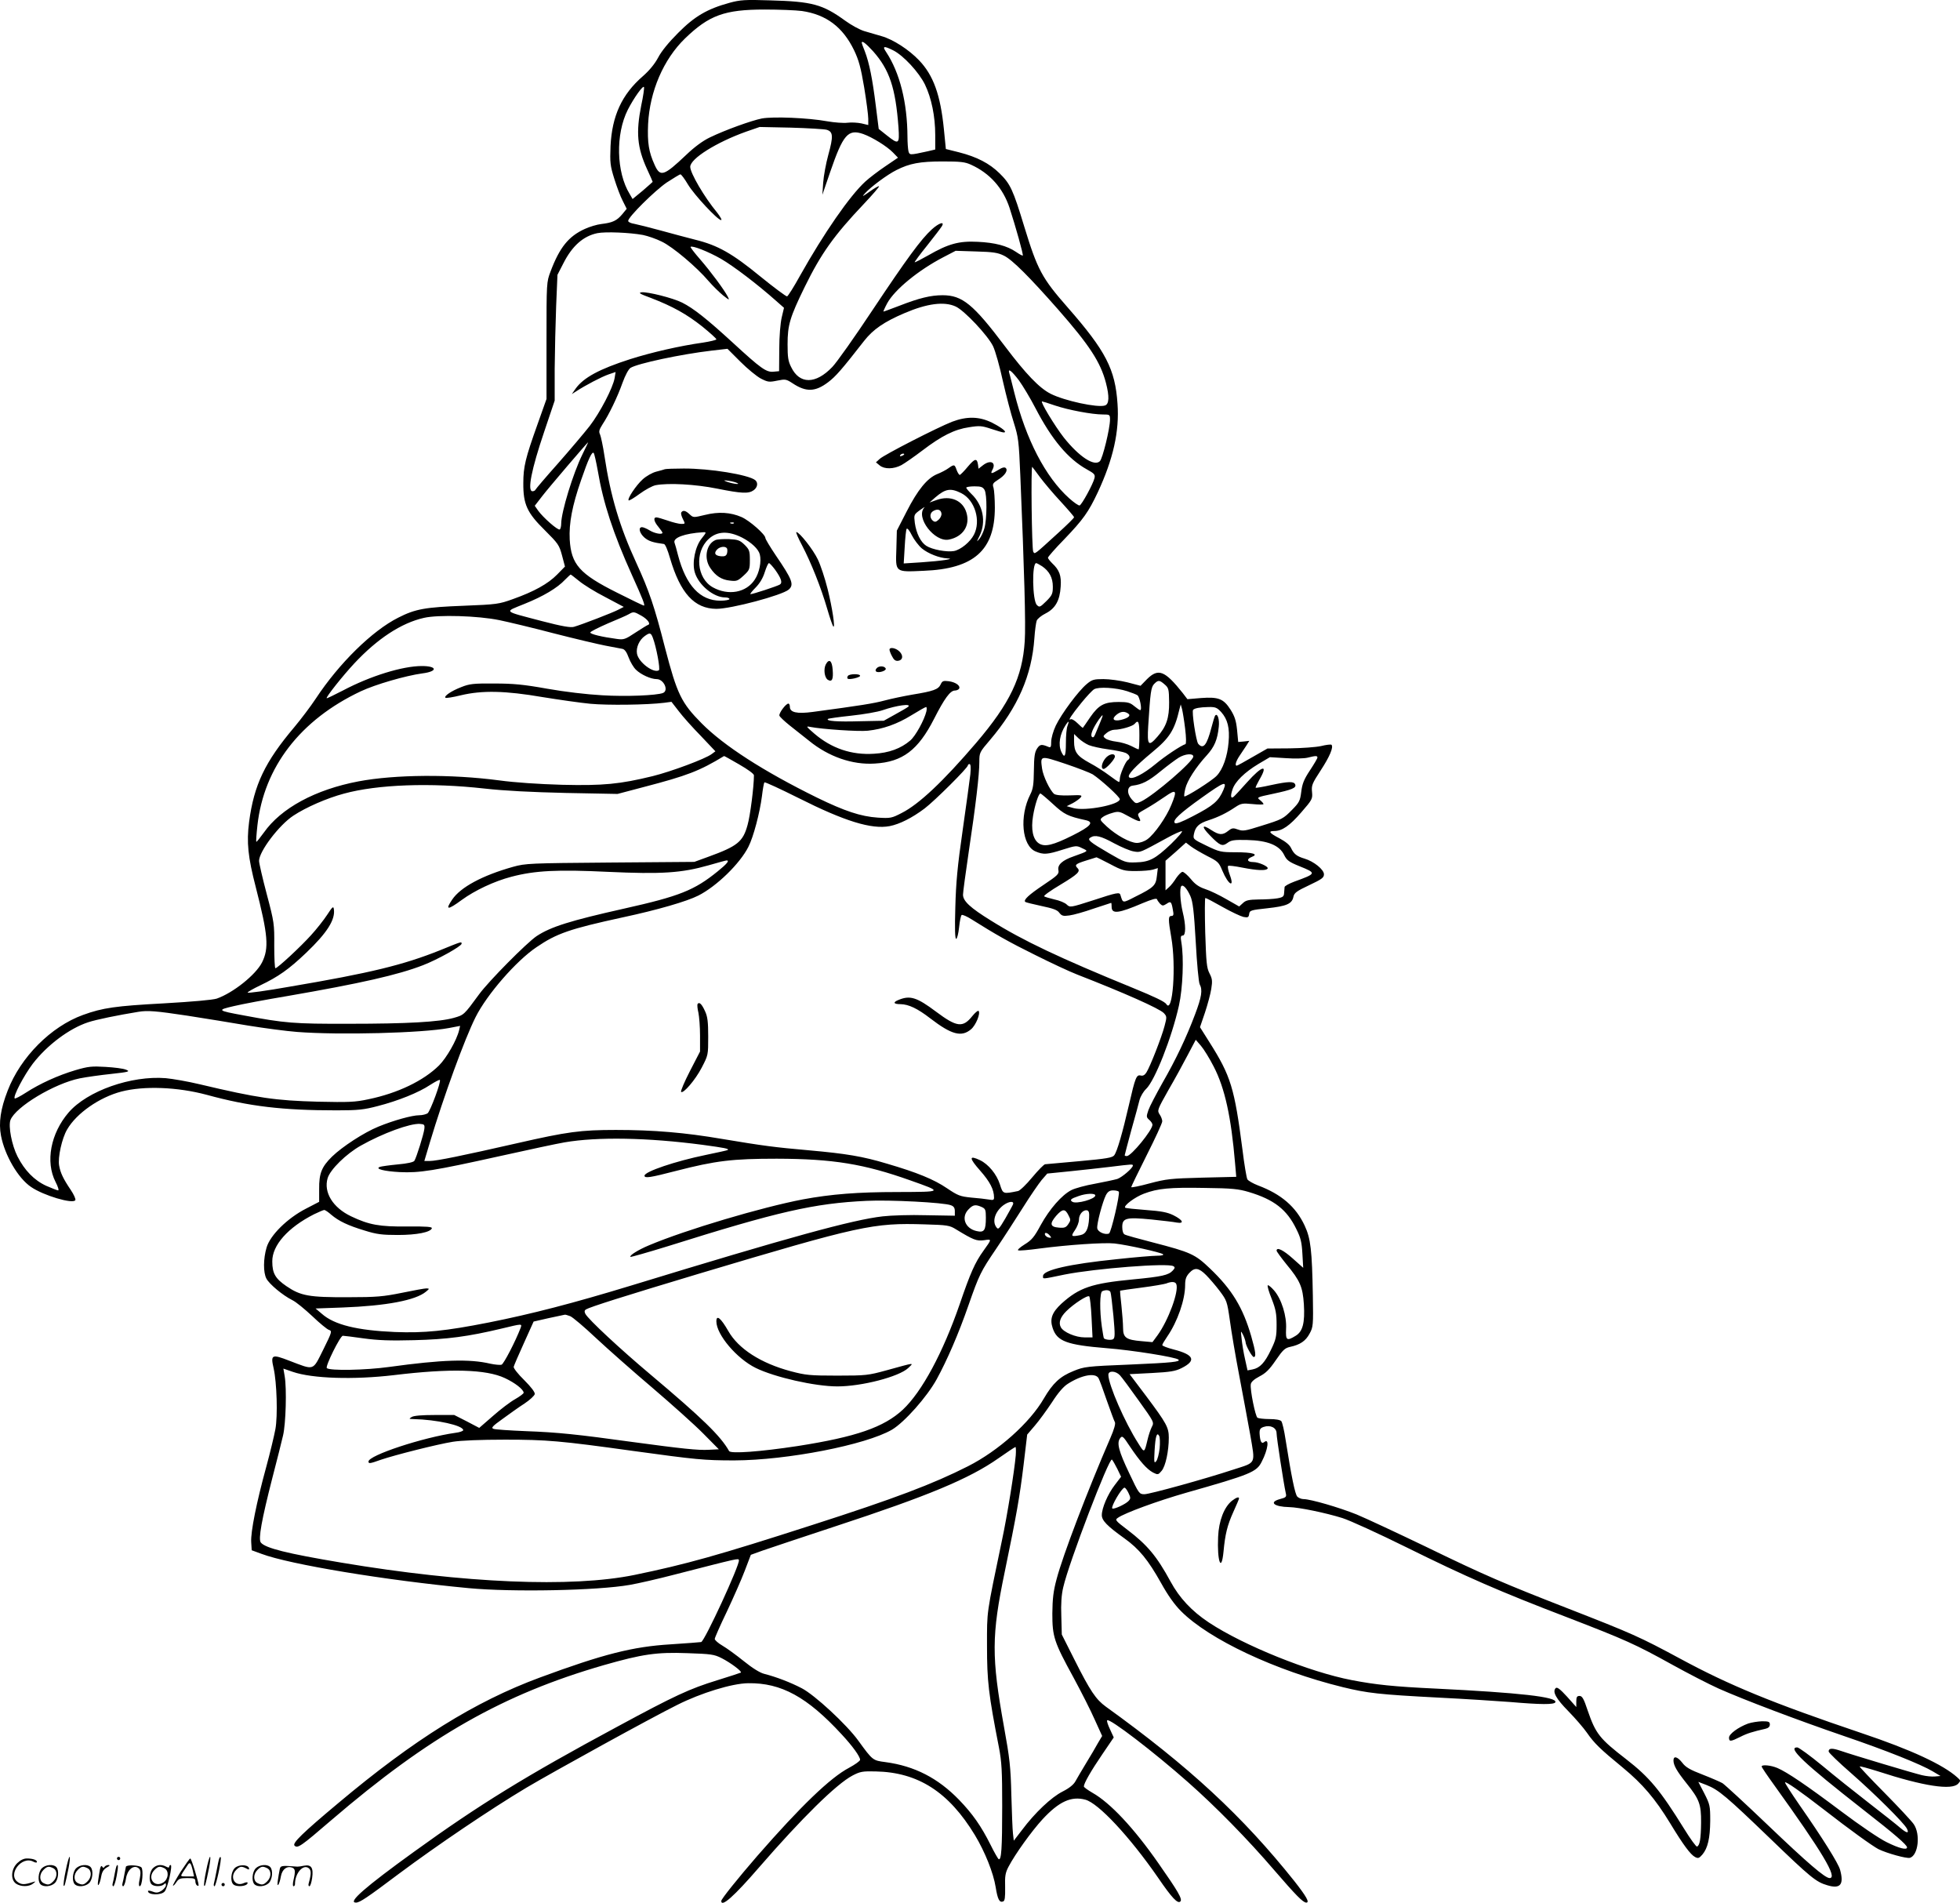 <svg version="1.0" xmlns="http://www.w3.org/2000/svg"
  viewBox="0 0 1200.031 1164.894"
 preserveAspectRatio="xMidYMid meet">
<g transform="translate(-0.394,1164.735) scale(0.1,-0.1)"
fill="#000000" stroke="none">
<path d="M4470 11630 c-135 -37 -213 -82 -314 -184 -58 -58 -103 -113 -123
-152 -21 -39 -54 -79 -93 -113 -129 -112 -189 -243 -198 -428 -4 -102 -2 -120
23 -200 15 -48 38 -110 52 -136 l24 -48 -28 -34 c-33 -39 -59 -51 -127 -59
-27 -3 -73 -17 -101 -30 -100 -45 -155 -114 -210 -260 -25 -66 -25 -67 -25
-424 l0 -357 -55 -155 c-74 -207 -87 -260 -87 -360 -1 -130 23 -182 132 -289
81 -81 88 -90 105 -154 l18 -68 -48 -49 c-56 -57 -141 -104 -270 -150 -86 -31
-99 -33 -302 -41 -235 -9 -295 -19 -401 -73 -159 -80 -362 -279 -505 -496 -31
-47 -90 -125 -131 -174 -180 -213 -247 -353 -277 -581 -16 -124 -7 -214 41
-399 75 -293 82 -373 38 -461 -39 -76 -177 -186 -277 -221 -25 -8 -148 -19
-323 -29 -296 -16 -375 -27 -496 -71 -196 -71 -382 -258 -461 -463 -44 -113
-56 -197 -41 -276 23 -120 104 -260 184 -314 75 -52 256 -106 271 -81 4 6 -9
35 -28 63 -46 68 -63 104 -71 149 -9 49 17 167 49 221 57 99 198 197 332 232
139 36 344 28 523 -20 260 -71 463 -95 796 -95 130 0 166 4 250 26 125 32 252
83 322 130 30 19 56 33 59 30 9 -9 -58 -190 -75 -204 -9 -6 -32 -12 -51 -12
-44 0 -159 -32 -251 -70 -88 -36 -220 -122 -283 -183 -64 -63 -80 -103 -79
-199 l0 -78 -81 -42 c-113 -58 -219 -162 -241 -238 -20 -68 -21 -152 -1 -190
18 -34 99 -102 159 -132 23 -11 77 -56 122 -98 45 -43 91 -81 102 -84 20 -7
19 -12 -35 -121 -66 -132 -52 -127 -207 -68 -108 42 -116 38 -97 -45 20 -88
26 -293 11 -374 -7 -38 -32 -143 -56 -231 -59 -215 -96 -398 -92 -460 l3 -50
60 -22 c173 -65 760 -162 1269 -210 266 -25 788 -15 986 20 52 9 174 37 270
62 402 103 395 102 398 89 6 -28 -209 -494 -231 -501 -7 -1 -91 -8 -187 -14
-232 -14 -413 -60 -800 -203 -398 -147 -772 -380 -1235 -769 -220 -184 -282
-245 -268 -260 19 -19 39 -5 226 156 598 513 1052 771 1669 949 235 67 322 80
510 73 145 -5 164 -7 211 -31 53 -27 126 -81 117 -88 -3 -2 -68 -23 -145 -47
-169 -52 -258 -93 -615 -286 -554 -298 -843 -476 -1240 -763 -302 -218 -409
-312 -357 -312 24 0 67 29 264 177 235 175 557 393 781 527 169 100 757 424
922 506 145 73 336 132 435 133 202 3 361 -84 572 -313 67 -72 113 -136 113
-156 0 -7 -31 -29 -68 -49 -114 -60 -294 -233 -562 -540 -117 -135 -220 -263
-220 -275 0 -41 78 28 231 205 262 302 474 511 573 563 46 24 61 27 141 25
260 -5 448 -126 608 -390 62 -103 113 -231 127 -318 12 -75 23 -97 46 -88 10
4 13 24 12 87 -2 68 1 88 21 126 41 78 141 217 208 290 101 109 176 143 262
120 80 -21 272 -227 445 -477 86 -126 121 -162 137 -146 14 14 -15 63 -134
233 -151 217 -296 371 -404 432 -29 17 -53 34 -53 39 0 19 44 96 113 197 l70
103 -23 50 c-13 27 -21 52 -17 55 14 14 286 -194 496 -380 169 -149 366 -350
527 -538 133 -154 176 -198 196 -198 22 0 0 38 -72 130 -318 399 -645 702
-1156 1070 -60 44 -94 93 -192 288 l-77 153 -3 112 c-3 76 1 133 12 178 35
153 282 797 298 781 5 -5 20 -31 33 -57 l23 -48 -39 -51 c-43 -56 -79 -141
-79 -184 0 -33 32 -66 138 -142 91 -65 146 -133 225 -274 41 -74 81 -131 122
-172 172 -173 578 -364 990 -465 152 -37 222 -45 585 -64 162 -8 360 -21 440
-27 186 -16 272 -17 277 -1 11 32 -220 58 -732 83 -257 12 -370 24 -515 52
-257 49 -662 212 -875 353 -104 69 -180 150 -234 250 -85 156 -142 224 -264
317 -75 57 -78 61 -58 74 41 29 242 103 421 154 391 111 428 126 459 189 39
75 48 147 15 120 -16 -13 -25 3 -28 52 -1 26 4 34 25 41 41 14 79 -5 79 -39 0
-26 43 -306 56 -365 6 -24 3 -28 -36 -38 -69 -19 -36 -47 58 -49 58 -1 223
-35 325 -67 45 -14 222 -95 392 -179 366 -181 572 -271 985 -429 355 -137 416
-164 645 -291 94 -52 220 -117 282 -145 153 -68 480 -192 766 -290 261 -89
473 -174 545 -217 l47 -28 -34 -3 c-19 -2 -55 2 -80 8 -55 13 -425 124 -497
149 -53 18 -74 17 -74 -4 0 -7 62 -67 138 -133 146 -128 322 -303 341 -339 16
-32 -1 -29 -41 5 -18 16 -103 83 -188 149 -85 66 -216 170 -290 232 -74 61
-143 111 -152 111 -63 1 39 -96 402 -380 195 -152 270 -217 270 -232 0 -18
-49 -6 -125 32 -47 23 -164 103 -276 187 -214 161 -334 242 -393 267 -40 17
-96 22 -96 9 0 -5 34 -55 76 -113 297 -413 391 -570 340 -570 -28 0 -135 92
-381 327 -137 131 -261 245 -275 254 -14 8 -69 32 -123 53 -76 29 -103 45
-123 72 -30 38 -54 44 -54 14 0 -30 21 -66 80 -140 78 -97 90 -128 89 -240 -1
-100 -8 -141 -25 -147 -5 -2 -41 47 -79 109 -147 237 -212 315 -355 426 -162
125 -186 155 -235 297 -24 73 -34 90 -50 90 -16 0 -20 -7 -20 -34 l0 -34 -57
64 c-43 47 -61 60 -69 52 -22 -22 2 -65 78 -142 41 -42 92 -101 113 -131 45
-65 81 -100 220 -214 121 -100 198 -190 290 -341 80 -132 124 -191 152 -206
19 -10 25 -8 45 15 33 39 47 100 48 207 0 91 -2 100 -36 167 l-37 71 52 -20
c73 -29 122 -71 386 -325 250 -241 283 -268 352 -288 80 -24 103 4 78 95 -11
40 -108 195 -249 397 -51 74 -91 136 -88 138 6 6 95 -56 237 -166 159 -124
297 -223 335 -243 51 -25 173 -59 193 -53 51 16 65 145 23 206 -13 19 -94 106
-179 192 -86 87 -154 159 -152 161 3 3 52 -11 110 -29 282 -92 455 -118 493
-76 16 17 16 20 -6 39 -87 78 -283 169 -587 271 -545 184 -809 293 -1105 453
-254 137 -298 156 -690 309 -395 154 -510 203 -874 380 -173 83 -363 172 -421
196 -107 43 -282 94 -325 94 -13 0 -30 7 -38 15 -14 14 -36 122 -72 349 -8 55
-20 105 -26 113 -7 8 -34 13 -73 13 -33 0 -66 4 -73 8 -13 8 -46 171 -41 205
2 14 19 30 53 48 39 20 61 42 100 99 44 64 56 75 88 82 61 13 95 36 119 81 22
40 23 51 20 232 -5 278 -13 350 -50 429 -54 116 -144 193 -285 246 -31 12 -61
29 -66 38 -5 9 -19 91 -30 182 -49 377 -71 450 -202 657 l-58 92 30 88 c16 48
34 114 39 146 8 50 6 63 -11 96 -17 33 -20 66 -26 250 -3 116 -3 211 1 211 5
0 52 -25 105 -55 53 -30 111 -57 128 -61 27 -5 32 -3 35 17 3 23 9 25 111 36
119 13 151 27 160 70 5 24 19 35 96 71 78 37 91 46 91 67 0 29 -62 79 -119 96
-47 14 -65 28 -82 64 -9 20 -34 40 -71 60 -63 33 -72 45 -32 45 48 0 94 32
165 114 68 78 70 83 66 125 -4 40 0 51 53 132 55 84 80 143 66 157 -4 3 -32 0
-64 -8 -32 -7 -117 -13 -192 -14 l-136 -1 -91 -52 c-50 -29 -93 -53 -97 -53
-13 0 -5 27 17 60 13 19 32 48 42 63 l18 29 -34 -4 -34 -3 -7 74 c-6 58 -15
84 -40 124 -43 67 -74 79 -181 71 l-83 -7 -29 38 c-109 137 -149 153 -218 85
l-40 -41 -80 21 c-45 11 -110 20 -147 20 -58 0 -70 -3 -102 -30 -51 -42 -155
-182 -190 -255 -16 -34 -28 -77 -28 -99 0 -32 -3 -37 -17 -31 -43 18 -52 16
-70 -11 -14 -22 -18 -49 -19 -134 -1 -85 -5 -113 -22 -146 -68 -134 -51 -314
32 -349 49 -21 73 -19 167 11 80 25 84 26 118 9 40 -19 43 -16 -51 -50 -70
-24 -100 -52 -94 -84 5 -24 -3 -32 -91 -91 -91 -61 -124 -92 -112 -104 3 -3
48 -14 99 -25 71 -15 98 -24 110 -42 15 -19 24 -21 61 -16 25 3 92 22 149 42
57 19 106 35 107 35 2 0 3 -11 3 -24 0 -46 42 -41 189 22 58 24 86 32 89 24 2
-7 11 -19 19 -28 14 -13 18 -13 39 0 26 18 30 15 39 -37 6 -30 4 -37 -9 -37
-20 0 -20 -21 -1 -130 31 -176 9 -473 -30 -410 -9 15 -72 45 -204 99 -448 183
-674 290 -869 412 -128 79 -172 120 -172 159 0 15 16 133 35 262 43 286 65
474 65 551 0 57 1 59 66 135 170 200 255 394 271 622 3 47 10 95 14 107 4 12
29 32 55 45 59 30 87 79 92 164 5 67 -8 102 -52 143 -14 14 -26 29 -26 34 0 5
44 56 99 112 117 122 149 167 206 288 95 204 133 374 121 542 -14 212 -72 324
-305 590 -158 180 -185 230 -266 495 -69 227 -85 261 -151 326 -62 61 -139
101 -249 129 l-80 20 -12 121 c-21 210 -64 330 -152 422 -63 66 -159 128 -230
148 -31 9 -78 23 -106 31 -27 8 -80 37 -117 64 -138 100 -202 117 -458 124
-155 5 -184 3 -250 -15z m444 -50 c149 -22 250 -98 319 -240 29 -61 41 -104
62 -228 14 -85 25 -171 25 -192 l0 -38 -42 10 c-24 5 -62 7 -85 4 -24 -3 -80
1 -125 9 -115 21 -330 30 -400 17 -64 -13 -223 -70 -318 -116 -42 -20 -94 -58
-145 -107 -137 -130 -159 -137 -193 -61 -36 79 -45 135 -40 250 10 200 94 396
226 524 147 142 242 177 487 177 88 0 191 -4 229 -9z m436 -247 c100 -113 137
-223 155 -465 7 -104 2 -108 -72 -49 l-49 39 -18 143 c-20 162 -40 262 -67
332 -11 26 -19 50 -19 52 0 17 25 -3 70 -52z m123 6 c63 -32 157 -134 194
-209 40 -83 63 -195 63 -309 l0 -89 -47 -11 c-110 -24 -110 -24 -117 1 -3 13
-6 52 -6 88 -1 210 -47 392 -130 518 -26 38 -15 40 43 11z m-1543 -337 c-33
-166 -25 -258 36 -391 19 -41 34 -75 34 -77 0 -1 -28 -25 -61 -54 l-62 -51
-18 31 c-82 134 -87 366 -11 516 38 74 94 152 99 138 2 -7 -5 -57 -17 -112z
m1135 -149 c40 -12 42 -39 10 -155 -14 -51 -28 -127 -31 -168 l-5 -75 48 140
c79 229 109 264 202 232 56 -20 145 -75 182 -113 l31 -32 -78 -53 c-43 -29
-98 -71 -122 -93 -96 -88 -254 -317 -399 -575 -38 -69 -74 -126 -80 -128 -5
-2 -79 53 -164 122 -172 141 -260 191 -399 225 -47 12 -141 37 -210 56 -69 19
-142 37 -162 41 -21 3 -38 11 -38 18 0 24 163 185 236 235 42 27 79 50 84 50
5 0 26 -28 46 -62 40 -66 182 -218 203 -218 7 0 -5 21 -26 48 -77 93 -163 240
-163 278 0 50 160 150 341 215 l84 29 190 -4 c105 -3 204 -9 220 -13z m884
-214 c115 -52 196 -143 236 -264 37 -114 86 -288 81 -292 -2 -2 -21 8 -41 22
-56 38 -129 57 -235 62 -114 6 -180 -12 -303 -83 -44 -25 -81 -44 -83 -42 -1
2 33 49 77 103 44 55 84 108 90 118 18 31 -18 20 -62 -20 -66 -60 -153 -179
-363 -494 -108 -163 -219 -320 -246 -348 -102 -107 -201 -107 -252 -1 -19 37
-22 62 -22 140 0 117 14 165 105 351 100 204 179 315 362 508 54 57 96 106 93
108 -3 3 -29 -12 -58 -33 -45 -32 -49 -33 -28 -10 35 39 136 114 192 142 81
41 144 53 283 53 110 0 137 -3 174 -20z m-2009 -430 c30 -6 82 -24 116 -41 67
-32 213 -155 286 -241 26 -30 66 -69 89 -88 38 -30 41 -31 29 -8 -23 44 -104
153 -168 227 -35 40 -62 75 -60 78 10 10 109 -29 186 -73 78 -45 227 -159 336
-256 l50 -44 -14 -59 c-8 -35 -15 -115 -15 -194 l-1 -135 -33 -3 c-45 -5 -77
18 -251 178 -157 144 -240 210 -310 245 -56 28 -210 67 -248 63 -22 -3 -10
-10 58 -35 132 -51 217 -98 313 -174 48 -39 87 -74 87 -79 0 -4 -37 -13 -82
-20 -142 -20 -312 -59 -445 -101 -190 -61 -286 -113 -335 -181 l-23 -33 27 17
c55 36 154 88 197 103 l44 15 -6 -37 c-10 -59 -89 -211 -153 -294 -33 -42
-120 -145 -194 -229 -74 -83 -136 -156 -138 -161 -2 -5 -10 -9 -18 -9 -33 0
-6 135 72 365 l64 190 0 195 c1 107 5 281 9 385 l8 190 36 70 c54 107 122 167
208 185 50 10 197 4 279 -11z m2211 -127 c51 -25 155 -129 332 -330 192 -219
259 -322 292 -448 22 -84 20 -131 -6 -139 -45 -15 -249 29 -333 72 -69 35
-152 122 -278 289 -195 259 -262 314 -383 314 -72 0 -143 -17 -266 -65 -50
-19 -93 -35 -96 -35 -2 0 8 23 23 51 46 84 192 203 344 282 l75 39 125 -4
c104 -3 133 -7 171 -26z m-296 -311 c53 -24 197 -177 229 -243 14 -29 41 -125
60 -213 20 -88 50 -203 67 -255 28 -89 31 -110 40 -325 24 -574 34 -915 27
-1013 -14 -220 -90 -379 -297 -622 -202 -236 -350 -376 -457 -430 -60 -31 -68
-33 -146 -28 -104 7 -203 40 -373 123 -327 161 -569 317 -705 454 -125 126
-150 178 -224 461 -65 255 -98 351 -176 521 -101 219 -158 408 -195 654 -9 61
-22 120 -27 132 -9 18 -6 29 14 61 40 60 93 170 123 255 17 47 37 84 49 92 42
27 310 84 498 106 l96 11 79 -79 c43 -43 99 -89 125 -103 43 -22 51 -23 100
-13 50 10 55 10 96 -17 82 -54 138 -52 217 8 46 35 82 76 220 253 55 70 122
116 246 169 140 60 244 73 314 41z m388 -453 c23 -32 69 -108 101 -170 100
-192 199 -310 314 -374 47 -26 52 -32 47 -54 -9 -37 -78 -163 -91 -167 -6 -2
-35 18 -64 44 -145 130 -264 359 -336 647 -14 55 -27 109 -31 120 -9 32 15 13
60 -46z m220 -153 c83 -28 228 -55 293 -55 43 0 44 -1 44 -32 0 -53 -45 -238
-62 -254 -34 -34 -127 27 -221 145 -56 72 -146 221 -133 221 3 0 39 -11 79
-25z m-2893 -299 c-58 -118 -129 -351 -130 -423 0 -17 -4 -34 -9 -37 -11 -7
-102 73 -132 115 l-21 30 48 62 c36 47 275 327 279 327 1 0 -15 -33 -35 -74z
m94 -101 c33 -196 94 -383 210 -640 66 -146 81 -185 72 -185 -4 0 -77 35 -164
79 -230 115 -281 173 -290 326 -5 99 15 206 70 364 45 131 67 177 77 165 4 -5
15 -54 25 -109z m2708 -40 c25 -33 81 -100 126 -148 45 -49 82 -92 82 -96 0
-5 -44 -48 -98 -97 -148 -135 -142 -131 -152 -114 -9 14 -15 528 -6 519 2 -2
24 -31 48 -64z m12 -544 c44 -30 66 -70 66 -125 0 -43 -4 -53 -40 -89 -39 -38
-42 -39 -58 -23 -27 27 -31 256 -4 256 4 0 20 -9 36 -19z m-2835 -90 c26 -22
98 -67 161 -99 l113 -60 -33 -17 c-34 -18 -223 -91 -272 -105 -20 -6 -73 3
-196 35 -243 64 -233 54 -108 105 115 46 203 98 250 149 17 17 32 31 34 31 2
0 25 -18 51 -39z m382 -213 c37 -21 59 -50 41 -56 -5 -1 -40 -23 -77 -47 -63
-42 -72 -45 -115 -39 -90 12 -161 29 -162 39 0 6 49 30 108 56 60 25 118 50
129 57 27 16 32 15 76 -10z m-870 -27 c53 -11 201 -46 330 -80 129 -33 272
-67 319 -76 47 -9 94 -18 105 -20 14 -3 26 -20 38 -53 10 -27 30 -61 45 -75
31 -30 91 -57 126 -57 44 0 76 -70 39 -85 -39 -15 -225 -23 -372 -14 -93 5
-229 21 -336 40 -145 26 -208 32 -325 32 -128 1 -152 -2 -202 -22 -60 -23
-107 -55 -97 -65 3 -4 46 3 95 15 130 31 272 28 499 -11 99 -16 231 -35 293
-41 106 -10 347 -7 452 6 l45 6 45 -58 c24 -32 85 -100 135 -151 l89 -94 -23
-17 c-38 -29 -248 -107 -361 -135 -201 -49 -302 -59 -555 -53 -142 4 -290 14
-385 27 -295 39 -638 36 -861 -6 -264 -50 -475 -164 -580 -314 -24 -33 -44
-58 -46 -56 -2 2 1 47 7 101 40 356 262 645 632 820 89 42 275 96 378 110 95
12 92 45 -3 45 -119 0 -316 -61 -484 -150 -53 -27 -97 -49 -99 -47 -6 6 99
138 169 213 141 151 288 248 427 279 87 20 330 13 461 -14z m940 -108 c21 -55
47 -193 37 -199 -32 -20 -124 48 -134 101 -7 38 14 85 48 109 31 22 37 20 49
-11z m3134 -286 c24 -21 26 -28 27 -108 1 -97 -17 -150 -72 -212 -55 -63 -63
-53 -56 66 13 207 17 238 37 258 24 24 32 24 64 -4z m-230 -41 c28 -9 56 -20
63 -25 14 -9 30 -91 17 -91 -4 0 -20 11 -37 25 -25 21 -40 25 -95 25 -88 0
-122 -18 -174 -93 -23 -34 -43 -63 -45 -65 -1 -2 -16 11 -33 28 -17 17 -36 28
-42 24 -19 -11 5 26 66 101 31 38 66 76 78 83 28 16 133 10 202 -12z m355
-229 c7 -56 7 -93 2 -95 -28 -9 -127 -75 -183 -122 -75 -62 -145 -98 -162 -81
-13 13 35 65 141 153 107 88 137 135 167 263 l8 30 8 -28 c4 -16 13 -70 19
-120z m221 101 c39 -44 53 -97 45 -185 -7 -86 -35 -166 -73 -205 -28 -30 -191
-133 -198 -126 -2 2 0 23 6 47 11 48 64 131 132 205 46 51 65 94 73 174 5 44
-7 84 -21 70 -4 -3 -14 -37 -24 -75 -28 -108 -50 -135 -81 -99 -13 17 -41 198
-31 208 10 10 42 16 94 17 42 1 52 -3 78 -31z m-571 -8 c21 -13 2 -29 -44 -40
-45 -10 -58 6 -26 32 25 20 47 23 70 8z m-171 -57 c-11 -27 -25 -59 -30 -72
-7 -17 -13 -21 -20 -14 -11 11 6 52 43 106 28 39 30 34 7 -20z m-199 -19 c-6
-14 -10 -61 -10 -105 0 -82 -8 -98 -28 -54 -20 44 -10 107 26 163 19 29 24 28
12 -4z m440 -59 c0 -47 -2 -85 -5 -85 -3 0 -24 9 -46 21 -22 11 -63 23 -90 26
-27 3 -57 12 -66 19 -17 13 -17 15 6 34 13 11 34 20 48 20 39 0 111 21 124 36
23 28 29 13 29 -71z m-310 -59 c20 -8 73 -20 119 -26 45 -6 94 -16 107 -22 25
-12 32 -32 13 -44 -14 -8 -49 -90 -49 -115 0 -10 -2 -19 -5 -19 -3 0 -30 18
-59 40 -29 22 -83 57 -121 77 -77 42 -95 67 -95 132 l0 45 28 -27 c15 -14 43
-33 62 -41z m640 -70 c0 -30 -239 -236 -319 -275 -33 -15 -33 -15 -58 13 -32
37 -29 80 7 84 56 7 96 27 170 88 43 35 93 72 111 83 39 24 89 28 89 7z
m-2781 -48 c54 -31 91 -58 91 -67 0 -69 -23 -249 -39 -304 -28 -103 -62 -130
-241 -195 l-85 -31 -515 -4 c-494 -4 -518 -5 -594 -26 -189 -53 -322 -125
-373 -200 -45 -66 -29 -67 58 -3 81 59 200 115 304 142 144 38 282 45 592 30
328 -15 450 -7 615 40 56 16 106 30 111 30 19 0 2 -21 -55 -67 -143 -116 -233
-152 -573 -228 -330 -74 -448 -111 -535 -168 -61 -41 -294 -276 -353 -357 -93
-127 -92 -126 -155 -144 -90 -25 -283 -36 -642 -36 -338 -1 -392 4 -643 51
-164 30 -166 33 -62 57 50 12 198 40 330 62 445 77 676 129 830 189 88 34 235
116 235 131 0 14 3 15 -132 -40 -225 -90 -425 -139 -921 -223 -141 -25 -257
-41 -257 -36 0 4 35 24 77 44 111 53 175 98 281 199 129 123 180 204 170 268
-3 20 -9 14 -41 -35 -21 -32 -65 -88 -99 -125 -63 -70 -205 -202 -218 -202 -4
0 -7 62 -7 138 1 132 0 143 -46 316 -26 98 -47 190 -47 203 0 58 123 220 210
277 77 51 205 107 310 135 205 56 529 68 860 31 125 -14 286 -22 500 -27 l315
-6 159 42 c269 70 343 99 493 190 1 1 42 -22 92 -51z m2165 -61 c53 -35 166
-138 166 -152 0 -34 -209 -74 -282 -55 l-43 12 36 18 c19 10 41 26 49 35 12
15 6 16 -67 13 -52 -2 -85 2 -95 9 -26 22 -68 110 -74 156 -11 80 -12 80 144
28 77 -26 151 -55 166 -64z m1376 103 c0 -6 -21 -41 -46 -79 -37 -56 -47 -82
-53 -131 -7 -55 -12 -65 -55 -109 -56 -57 -60 -59 -195 -101 -92 -29 -107 -32
-137 -21 -30 11 -37 10 -60 -8 -35 -28 -56 -26 -104 5 -57 38 -62 22 -9 -32
62 -64 76 -70 108 -47 22 17 41 20 122 18 124 -3 196 -32 225 -91 16 -33 29
-43 93 -69 107 -43 107 -45 -31 -95 -32 -12 -59 -27 -59 -33 -1 -7 -2 -23 -3
-37 -1 -20 -7 -26 -41 -32 -22 -4 -73 -7 -114 -7 -62 -1 -79 -5 -97 -22 l-23
-21 -79 45 c-43 25 -101 53 -130 62 -38 13 -61 29 -87 61 -20 24 -43 44 -51
44 -7 0 -24 -17 -38 -37 -13 -21 -33 -47 -45 -57 l-21 -19 0 90 0 91 63 55 62
56 30 -23 c17 -13 62 -39 100 -59 66 -33 72 -39 93 -90 37 -88 77 -109 45 -24
-9 25 -14 49 -10 53 3 4 42 -1 87 -10 92 -18 146 -20 155 -6 8 12 -54 40 -89
40 -36 0 -42 18 -9 31 46 17 8 29 -98 29 -90 0 -99 2 -178 40 -83 40 -83 41
-77 72 9 44 30 65 90 84 61 20 111 45 163 80 35 23 44 25 106 19 37 -4 67 -4
67 0 0 4 -10 15 -21 24 -22 17 -20 18 80 39 117 25 143 36 135 57 -8 20 -42
19 -149 -4 -49 -11 -91 -18 -93 -16 -2 2 8 23 22 48 58 98 19 90 -75 -15 -41
-46 -78 -86 -84 -90 -16 -11 -18 8 -5 46 15 48 75 106 158 156 l71 42 98 -6
c54 -4 114 -2 133 3 48 12 60 13 60 1z m-2125 -102 c-4 -35 -25 -189 -47 -343
-32 -221 -41 -321 -45 -472 -4 -132 -2 -193 5 -193 6 0 14 32 18 70 4 39 11
73 16 76 5 3 33 -9 61 -27 145 -91 227 -138 387 -217 96 -48 213 -103 260
-121 285 -111 504 -208 530 -236 18 -20 19 -23 4 -79 -18 -69 -89 -250 -111
-284 -10 -16 -21 -22 -34 -19 -27 7 -34 -10 -73 -180 -40 -173 -72 -284 -90
-308 -11 -15 -48 -21 -212 -36 -109 -10 -204 -18 -211 -19 -7 0 -42 -36 -79
-80 -36 -44 -76 -82 -87 -84 -93 -19 -92 -19 -111 41 -20 62 -70 123 -122 148
-68 32 -68 14 1 -64 60 -68 85 -116 85 -165 0 -15 -5 -17 -32 -12 -18 3 -67 9
-108 12 -68 7 -81 12 -148 57 -79 54 -184 97 -369 151 -146 44 -249 61 -473
81 -217 19 -283 28 -535 70 -228 39 -419 55 -650 55 -217 0 -297 -11 -604 -81
-338 -77 -495 -109 -536 -109 l-33 0 34 114 c85 283 213 634 280 767 69 138
249 345 373 428 123 84 204 112 526 182 215 46 394 98 465 134 112 57 254 195
306 298 31 60 70 209 83 310 5 43 12 81 15 85 4 3 97 -40 209 -96 282 -142
447 -193 558 -172 61 12 137 50 214 108 62 47 265 249 265 264 0 4 5 8 10 8 7
0 9 -21 5 -62z m1550 -95 c-30 -70 -61 -97 -189 -163 -69 -36 -102 -48 -109
-41 -16 16 30 59 166 156 136 97 155 104 132 48z m-319 -92 c-30 -75 -104
-181 -148 -212 -18 -13 -45 -22 -64 -22 -42 1 -125 47 -183 100 -45 42 -45 43
-26 58 11 9 38 20 60 26 37 11 45 9 97 -20 67 -37 83 -39 68 -12 -14 28 -15
26 43 59 30 17 80 49 113 72 70 49 77 41 40 -49z m-725 4 c69 -64 92 -75 202
-99 51 -12 28 -38 -82 -93 -120 -60 -170 -72 -206 -49 -37 24 -50 86 -36 169
11 67 34 137 45 137 3 0 38 -29 77 -65z m723 -244 c-97 -92 -132 -111 -217
-113 -60 -2 -67 0 -163 56 -120 70 -135 83 -114 96 28 18 63 10 145 -35 45
-24 99 -47 121 -50 41 -7 35 -9 204 83 41 23 82 41 90 41 8 0 -22 -35 -66 -78z
m-374 -123 c75 -40 88 -43 158 -43 43 0 90 4 106 9 l29 9 -6 -49 c-6 -57 -19
-70 -130 -125 -82 -42 -77 -42 -93 9 -5 19 -21 16 -170 -33 -137 -44 -139 -44
-159 -25 -11 11 -45 25 -75 31 -30 7 -59 16 -63 19 -5 4 40 36 99 71 108 65
125 82 105 102 -19 19 -12 26 52 46 34 11 63 20 64 20 1 1 38 -18 83 -41z
m492 -196 c15 -34 22 -90 33 -281 7 -132 18 -248 24 -259 19 -35 12 -78 -28
-184 -53 -141 -117 -276 -201 -422 -38 -68 -77 -142 -85 -165 -13 -39 -13 -43
5 -59 11 -9 20 -23 20 -30 0 -33 -130 -192 -157 -192 -7 0 -13 2 -13 5 0 2 18
71 40 152 23 81 46 166 51 187 6 22 24 52 40 67 53 50 157 313 201 510 24 108
31 293 15 387 -6 34 -4 42 8 42 20 0 20 64 0 145 -15 63 -20 147 -8 158 11 11
35 -16 55 -61z m-6144 -732 c108 -17 277 -44 375 -61 99 -16 234 -34 300 -39
259 -20 765 -7 930 24 l68 13 -6 -26 c-15 -62 -77 -170 -123 -216 -95 -94
-253 -170 -432 -207 -83 -18 -121 -19 -310 -15 -259 7 -367 22 -725 107 -71
17 -164 33 -206 37 -212 17 -481 -78 -595 -210 -110 -128 -143 -302 -80 -425
15 -29 22 -52 16 -52 -6 0 -38 13 -73 28 -74 34 -133 95 -176 180 -35 69 -57
185 -43 223 32 81 268 223 425 255 40 8 126 20 192 27 110 12 118 15 90 26
-16 7 -72 14 -125 17 -83 5 -106 3 -184 -20 -108 -32 -219 -83 -304 -138 -34
-22 -65 -38 -68 -35 -12 11 57 142 111 213 88 114 223 215 338 253 51 17 184
44 307 64 58 10 111 5 298 -23z m6287 -312 c68 -131 107 -308 131 -594 l7 -81
-209 -5 c-191 -5 -219 -8 -321 -35 -62 -17 -113 -27 -113 -23 0 4 43 92 95
196 52 103 95 196 95 207 0 10 -7 29 -16 42 -16 24 -14 29 53 148 39 67 92
164 119 216 l49 93 32 -37 c18 -21 53 -78 78 -127z m-4833 -382 c-4 -33 -48
-174 -61 -195 -5 -8 -43 -17 -102 -22 -52 -5 -101 -12 -109 -15 -33 -12 26
-27 121 -32 121 -6 208 8 614 98 171 38 348 76 395 84 204 35 510 29 845 -15
139 -19 165 -24 154 -32 -2 -2 -62 -15 -134 -30 -185 -38 -375 -102 -375 -127
0 -17 34 -12 192 29 244 63 347 75 618 75 345 -1 534 -32 818 -133 200 -71
202 -70 -78 -71 -245 0 -407 -13 -580 -45 -252 -48 -717 -186 -942 -281 -65
-27 -123 -63 -114 -71 2 -2 105 27 228 65 677 213 897 263 1218 278 140 7 474
-10 516 -27 17 -6 24 -16 24 -36 l0 -28 -175 3 c-96 3 -216 -1 -267 -7 -184
-21 -570 -127 -1538 -423 -361 -110 -613 -175 -875 -227 -264 -52 -392 -65
-574 -58 -231 10 -370 44 -446 111 l-39 33 165 6 c267 10 448 44 511 97 22 18
22 19 3 20 -11 0 -78 -12 -150 -27 -114 -23 -154 -27 -330 -27 -239 -1 -290 8
-378 68 -67 46 -86 78 -86 151 -1 99 96 208 256 289 29 14 57 26 62 26 6 0 25
-13 43 -29 46 -39 102 -66 205 -97 73 -23 107 -27 203 -27 117 0 200 17 208
41 3 9 -32 12 -150 11 -170 -2 -235 10 -344 62 -112 53 -170 147 -144 234 16
53 114 149 203 199 135 76 302 137 362 133 27 -2 30 -5 27 -31z m4338 -224 c0
-15 -65 -71 -95 -82 -17 -5 -78 -18 -136 -29 -58 -10 -123 -28 -145 -39 -59
-30 -134 -116 -188 -214 -40 -74 -55 -92 -99 -119 -29 -18 -46 -34 -39 -36 7
-3 65 2 130 11 176 23 397 38 460 31 80 -9 285 -55 297 -66 5 -5 -9 -9 -37 -9
-26 0 -136 -9 -245 -21 -295 -30 -453 -67 -453 -103 0 -20 -12 -21 133 9 188
37 632 72 665 51 11 -6 10 -12 -4 -27 -26 -28 -66 -37 -244 -54 -252 -24 -328
-50 -437 -148 -58 -54 -73 -93 -54 -150 27 -81 86 -103 331 -123 155 -12 424
-55 439 -70 14 -13 -37 -19 -292 -30 -272 -11 -285 -13 -351 -40 -82 -33 -126
-74 -181 -168 -86 -149 -279 -321 -465 -415 -213 -108 -447 -197 -955 -360
-577 -186 -771 -240 -1086 -305 -385 -79 -1042 -51 -1794 75 -335 56 -466 89
-494 123 -17 20 5 140 70 394 28 108 58 226 66 262 17 72 23 286 10 362 l-8
47 58 -20 c119 -41 373 -49 618 -20 346 42 565 36 680 -18 62 -29 115 -70 115
-90 0 -5 -24 -23 -52 -39 -29 -16 -91 -63 -136 -103 l-84 -73 -76 40 -77 39
-120 0 c-76 0 -127 -4 -140 -12 -19 -12 -18 -12 10 -13 142 -3 305 -39 305
-68 0 -5 -21 -13 -47 -16 -199 -28 -533 -138 -533 -176 0 -14 9 -13 76 11 85
29 346 95 440 110 49 8 171 13 319 13 256 0 339 -7 785 -69 386 -53 434 -58
620 -58 323 1 805 95 965 188 76 45 214 200 274 309 63 115 134 278 195 454
65 186 75 206 168 343 46 68 120 183 165 254 45 72 97 147 115 169 l34 39 139
14 c77 8 187 20 245 27 138 17 140 17 140 8z m710 -162 c154 -46 233 -107 291
-227 27 -54 33 -80 37 -151 l5 -86 -64 57 c-58 52 -99 72 -99 48 0 -5 27 -42
60 -83 84 -101 100 -139 107 -245 7 -114 -7 -167 -50 -193 -55 -34 -62 -28
-59 41 5 79 -28 184 -73 236 -18 21 -36 35 -39 32 -4 -4 7 -41 24 -83 25 -64
30 -91 30 -159 0 -73 -4 -90 -34 -152 -38 -80 -68 -112 -113 -121 l-31 -6 -15
68 c-9 38 -18 94 -21 124 -6 54 -6 54 9 25 8 -16 14 -36 15 -43 0 -21 40 -92
50 -92 16 0 12 31 -15 126 -51 177 -118 287 -252 415 -93 89 -118 100 -353
161 -85 22 -162 43 -170 48 -9 4 -15 21 -15 46 0 55 24 61 178 46 67 -7 137
-15 156 -19 49 -8 37 16 -21 45 -37 18 -73 25 -168 32 -67 5 -124 11 -127 14
-12 12 61 66 115 86 85 32 157 39 372 35 167 -2 206 -6 270 -25z m-796 2 c8
-14 -47 -251 -60 -256 -25 -10 -69 10 -72 32 -4 26 32 161 53 203 12 22 23 29
45 29 16 0 31 -4 34 -8z m-144 -23 c0 -22 -115 -54 -140 -39 -18 11 -11 19 37
35 46 17 103 19 103 4z m-504 -55 c-3 -8 -25 -47 -47 -86 -39 -66 -43 -70 -55
-53 -27 36 -7 96 43 134 34 25 68 28 59 5z m-191 -16 c22 -10 25 -17 25 -65 0
-78 -10 -93 -57 -82 -71 16 -97 86 -48 134 27 28 42 30 80 13z m530 -49 c15
-28 15 -33 0 -55 -14 -21 -23 -25 -58 -22 -54 4 -58 24 -17 72 39 44 55 45 75
5z m127 -19 c-4 -68 -19 -97 -54 -104 -56 -11 -59 -8 -33 30 14 20 25 49 25
65 0 32 25 61 49 57 12 -3 15 -14 13 -48z m-814 -69 c107 -65 125 -72 171 -66
48 7 49 9 -4 -65 -52 -72 -80 -136 -145 -326 -103 -298 -231 -536 -348 -646
-116 -108 -286 -167 -644 -223 -229 -35 -410 -48 -420 -31 -52 93 -166 203
-483 470 -182 153 -379 336 -397 370 -7 13 -6 21 3 27 24 15 236 82 689 218
991 296 1069 313 1385 303 140 -4 153 -6 193 -31z m573 -37 c12 -14 11 -16 -5
-13 -11 2 -21 10 -24 17 -5 17 13 15 29 -4z m957 -242 c20 -20 58 -64 83 -97
44 -59 46 -63 63 -182 9 -67 34 -215 56 -330 22 -114 52 -279 68 -366 32 -187
40 -170 -102 -216 -172 -57 -513 -151 -545 -151 -32 0 -34 3 -93 128 -65 136
-78 186 -56 215 13 17 18 13 60 -51 61 -91 104 -139 141 -159 30 -15 32 -15
53 10 24 28 44 121 44 203 0 63 -14 88 -138 254 l-102 135 136 7 c113 6 144
11 182 30 92 46 77 82 -48 114 -39 10 -70 22 -70 27 0 5 14 28 31 53 63 92
109 225 109 315 0 35 6 52 25 73 33 36 58 33 103 -12z m-182 -56 c17 -44 -49
-222 -115 -313 l-31 -42 -67 6 c-94 8 -113 21 -113 81 0 26 -5 87 -10 136 -6
49 -9 90 -8 92 2 1 61 10 132 19 71 9 138 21 150 25 32 13 56 12 62 -4z m-403
-49 c3 -7 11 -73 18 -146 10 -113 10 -134 -2 -142 -11 -7 -45 -4 -56 5 -2 1
-7 33 -13 72 -14 99 -13 211 3 217 23 10 45 7 50 -6z m-116 -155 l6 -122 -48
0 c-56 0 -130 32 -146 62 -15 28 -4 61 33 98 45 45 131 101 141 91 4 -4 11
-63 14 -129z m-3192 8 c15 -6 86 -66 158 -134 73 -68 229 -206 347 -306 118
-101 258 -226 310 -279 l95 -96 -60 -3 c-68 -4 -167 7 -471 48 -333 46 -456
59 -649 66 -99 4 -189 10 -199 14 -17 6 -8 16 55 61 41 30 101 73 134 94 33
22 61 48 63 58 2 11 -21 42 -64 85 -38 37 -67 74 -65 82 2 8 30 74 63 146 l59
131 92 21 c51 11 95 20 99 21 4 1 19 -4 33 -9z m-304 -73 c-31 -81 -102 -218
-116 -224 -10 -3 -40 0 -69 6 -127 30 -294 25 -620 -20 -145 -20 -364 -24
-381 -7 -11 10 82 198 98 198 7 0 64 -7 127 -16 88 -12 161 -15 310 -11 201 5
330 22 535 71 129 31 126 31 116 3z m3670 -289 c12 -13 64 -83 115 -155 94
-131 95 -133 80 -161 -8 -16 -20 -51 -26 -78 -20 -83 -19 -83 -56 -24 -83 129
-184 361 -184 421 0 27 45 25 71 -3z m-131 -18 c6 -11 29 -73 51 -138 23 -64
44 -123 49 -131 5 -9 -5 -45 -27 -95 -142 -328 -292 -721 -330 -866 -20 -74
-25 -120 -26 -210 0 -142 10 -174 130 -393 47 -87 106 -203 130 -258 l45 -99
-25 -42 c-13 -24 -46 -80 -73 -124 -27 -45 -57 -95 -66 -112 -11 -20 -38 -42
-78 -62 -69 -35 -169 -129 -249 -236 l-50 -65 -5 43 c-3 24 -7 131 -10 238 -4
170 -10 223 -45 416 -77 429 -77 557 5 951 72 348 91 456 115 653 l22 185 47
55 c26 30 73 95 105 143 37 58 71 97 97 113 86 55 169 69 188 34z m374 -429
c-4 -34 -13 -69 -21 -79 -13 -15 -14 -7 -10 65 5 88 14 116 28 90 5 -8 6 -43
3 -76z m-881 -43 c-8 -94 -52 -369 -84 -518 -97 -466 -92 -428 -92 -650 0
-213 9 -293 73 -620 17 -89 20 -144 20 -360 0 -258 -5 -334 -22 -324 -4 3 -27
42 -49 87 -58 116 -111 191 -193 276 -129 133 -272 207 -451 231 -77 10 -78
10 -165 130 -72 100 -268 281 -347 322 -69 36 -155 69 -229 88 -26 6 -73 35
-126 78 -46 37 -105 80 -131 95 -26 15 -47 34 -47 41 0 7 33 82 74 167 40 85
90 198 110 251 l37 97 72 26 c40 14 241 81 447 149 567 186 819 291 997 416
54 38 101 69 104 69 3 1 4 -23 2 -51z m690 -230 c14 -29 14 -35 1 -49 -18 -20
-92 -54 -100 -46 -10 10 58 127 75 127 5 0 16 -15 24 -32z M5832 9065 c-89
-35 -414 -201 -442 -227 l-23 -21 23 -19 c29 -24 86 -23 133 2 20 11 79 52
129 90 117 89 196 129 286 142 63 10 77 9 134 -10 36 -12 70 -22 77 -22 25 0
-9 28 -72 60 -77 38 -153 40 -245 5z m-292 -199 c0 -2 -7 -7 -16 -10 -8 -3
-12 -2 -9 4 6 10 25 14 25 6z M5930 8791 c-23 -28 -46 -51 -50 -51 -4 0 -13
14 -19 30 -12 35 -15 36 -50 11 -15 -11 -46 -27 -69 -36 -61 -25 -119 -96
-187 -229 l-60 -117 -3 -114 c-5 -143 -9 -140 167 -132 308 12 436 126 436
387 0 52 -4 107 -8 121 -8 23 -4 29 27 49 42 26 63 57 48 72 -7 7 -22 4 -45
-11 -43 -26 -51 -26 -37 0 25 46 -12 64 -58 28 l-27 -21 -3 24 c-6 42 -19 40
-62 -11z m102 -143 c16 -28 15 -177 -1 -235 -6 -22 -20 -52 -31 -65 -18 -21
-18 -20 2 20 41 85 21 188 -51 256 -17 17 -31 33 -31 38 0 4 22 8 50 8 41 0
51 -4 62 -22z m-142 -20 c83 -42 121 -169 77 -254 -23 -45 -81 -92 -122 -100
-44 -8 -135 9 -170 32 -34 22 -61 76 -70 140 -6 50 -6 51 32 79 21 15 32 22
26 15 -55 -60 63 -213 150 -196 87 17 132 86 108 165 -22 75 -98 107 -181 78
l-45 -16 35 31 c63 54 94 59 160 26z m-122 -124 c2 -11 -6 -28 -17 -38 -17
-15 -23 -16 -36 -6 -20 17 -19 47 3 59 25 15 47 9 50 -15z m-120 -214 c39 -32
108 -59 156 -61 55 -2 -37 -16 -158 -24 l-109 -7 6 100 c3 55 8 106 12 112 4
6 18 -11 32 -40 14 -27 41 -63 61 -80z M4075 8775 c-5 -2 -29 -9 -53 -15 -24
-6 -61 -27 -83 -47 -41 -37 -96 -120 -86 -129 3 -3 33 15 67 40 34 25 78 49
98 53 77 15 244 6 377 -21 150 -30 192 -32 223 -10 24 17 29 46 10 62 -41 33
-279 72 -438 71 -58 0 -109 -2 -115 -4z m445 -86 c18 -11 -46 0 -75 13 -13 5
-7 6 20 2 22 -3 47 -10 55 -15z M4175 8510 c-3 -5 1 -23 10 -40 15 -30 15 -30
-10 -30 -14 0 -51 9 -82 20 -32 11 -63 20 -70 20 -21 0 -15 -26 12 -58 14 -17
25 -33 25 -36 0 -13 -47 -5 -78 14 -18 11 -39 20 -47 20 -25 0 -16 -37 15 -64
26 -22 52 -30 119 -39 8 -1 23 -37 37 -86 63 -215 149 -310 284 -311 91 0 402
83 443 118 34 30 22 61 -79 209 -35 52 -64 100 -64 107 0 21 -96 106 -146 128
-67 29 -140 34 -224 13 -71 -17 -71 -17 -94 4 -24 23 -41 27 -51 11z m322 -66
c-3 -3 -12 -4 -19 -1 -8 3 -5 6 6 6 11 1 17 -2 13 -5z m-197 -93 c-40 -49 -60
-149 -42 -208 23 -77 115 -153 185 -153 15 0 27 -4 27 -10 0 -5 -25 -10 -55
-10 -125 0 -211 93 -260 279 -8 33 -18 67 -21 75 -12 31 61 58 174 65 22 1 22
0 -8 -38z m248 5 c56 -29 100 -70 108 -103 11 -43 -3 -112 -31 -154 -52 -80
-162 -100 -257 -47 -98 55 -113 214 -26 295 52 49 121 52 206 9z m202 -197
c37 -52 46 -79 29 -90 -16 -10 -165 -59 -180 -59 -5 0 9 18 30 39 26 26 46 59
57 95 10 31 21 56 26 56 4 0 21 -18 38 -41z M4384 8341 c-56 -24 -72 -112 -31
-171 32 -48 69 -72 120 -77 41 -5 48 -2 83 30 37 34 39 39 39 96 0 55 -3 64
-32 93 -29 28 -40 32 -95 35 -35 1 -73 -1 -84 -6z m71 -51 c3 -6 3 -19 0 -31
-5 -15 -14 -19 -38 -17 -36 4 -44 19 -22 42 18 18 51 21 60 6z M4915 8308 c55
-105 116 -258 154 -389 16 -55 33 -104 37 -107 13 -13 -6 114 -35 230 -16 64
-43 146 -60 181 -29 61 -113 167 -131 167 -5 0 11 -37 35 -82z M5450 7670 c0
-6 7 -25 16 -41 11 -22 21 -29 37 -27 29 4 33 32 8 57 -22 22 -61 29 -61 11z
M5060 7580 c-15 -29 -8 -81 12 -94 26 -16 35 2 30 62 -4 56 -22 69 -42 32z
M5371 7556 c-8 -9 -8 -16 -2 -20 15 -10 62 5 58 18 -6 17 -42 19 -56 2z M5195
7509 c-4 -6 -5 -13 -1 -16 8 -9 76 7 76 17 0 14 -67 13 -75 -1z M5763 7457
c-14 -30 -44 -41 -173 -62 -52 -9 -129 -25 -170 -36 -67 -18 -149 -31 -440
-70 -97 -13 -140 -3 -140 31 0 11 -4 20 -9 20 -16 0 -60 -60 -55 -74 3 -8 31
-34 62 -59 31 -24 85 -67 120 -95 119 -97 265 -148 402 -139 170 10 265 82
363 274 63 124 99 173 127 173 10 0 22 5 26 11 10 18 -20 40 -63 46 -34 4 -40
2 -50 -20z m-198 -136 c-6 -5 -41 -26 -80 -47 l-70 -39 -147 -3 c-136 -4 -208
1 -195 14 2 3 67 12 142 20 76 8 163 23 194 34 84 29 177 42 156 21z m111 -28
c-13 -54 -67 -152 -99 -179 -57 -49 -131 -76 -222 -81 -137 -9 -260 33 -365
123 -52 45 -53 47 -24 41 73 -14 294 -29 351 -23 93 10 179 40 268 95 44 27
84 50 89 50 4 1 5 -11 2 -26z M6771 7004 c-23 -29 -28 -64 -10 -64 15 0 69 59
69 76 0 23 -37 16 -59 -12z M5508 5527 c-39 -15 -35 -27 10 -27 49 -1 103 -26
183 -88 129 -99 190 -115 248 -66 30 25 60 99 46 113 -4 3 -21 -11 -38 -32
-58 -73 -95 -68 -222 27 -116 87 -158 101 -227 73z M4275 5501 c-3 -5 -1 -29
5 -53 5 -24 10 -87 10 -140 l0 -98 -62 -120 c-34 -66 -58 -123 -54 -127 13
-13 87 73 126 148 40 77 40 77 40 191 0 89 -4 122 -19 154 -20 45 -36 60 -46
45z M4390 3558 c0 -81 125 -228 241 -285 116 -57 363 -113 500 -113 149 0 376
59 433 112 36 35 48 36 -134 -14 -110 -30 -123 -32 -300 -32 -169 0 -194 3
-285 27 -183 49 -320 137 -382 246 -46 80 -73 102 -73 59z M7547 2460 c-48
-38 -81 -123 -85 -221 -7 -148 20 -224 33 -91 10 107 23 161 60 243 19 42 35
79 35 83 0 12 -17 6 -43 -14z M10707 1096 c-60 -22 -117 -64 -117 -86 0 -26
10 -25 68 4 43 22 76 32 155 50 18 4 27 13 27 26 0 17 -7 20 -47 20 -27 -1
-65 -7 -86 -14z M406 194 c-10 -47 -15 -88 -12 -91 5 -6 9 7 30 110 7 37 10
67 6 67 -4 0 -15 -39 -24 -86z M720 270 c0 -5 5 -10 10 -10 6 0 10 5 10 10 0
6 -4 10 -10 10 -5 0 -10 -4 -10 -10z M1266 194 c-10 -47 -15 -88 -12 -91 5 -6
9 7 30 110 7 37 10 67 6 67 -4 0 -15 -39 -24 -86z M1346 269 c-3 -8 -10 -41
-16 -74 -6 -33 -14 -68 -16 -77 -3 -10 -1 -18 3 -18 10 0 46 171 38 178 -2 3
-7 -1 -9 -9z M109 241 c-38 -38 -41 -101 -7 -125 29 -20 79 -20 104 0 18 14
18 15 1 10 -53 -17 -69 -17 -92 -2 -69 45 21 166 94 126 12 -6 21 -7 21 -1 0
12 -25 21 -62 21 -19 0 -39 -10 -59 -29z M1110 189 c-28 -45 -49 -83 -47 -85
2 -3 12 7 21 21 14 21 24 25 66 25 43 0 50 -3 50 -19 0 -11 5 -23 10 -26 6 -3
10 -3 10 1 0 20 -44 164 -51 164 -4 0 -30 -37 -59 -81z m75 4 l7 -33 -42 0
c-42 0 -42 0 -28 23 8 12 21 32 29 44 15 25 22 18 34 -34z M260 210 c-22 -22
-27 -79 -8 -98 19 -19 66 -14 88 8 22 22 27 79 8 98 -19 19 -66 14 -88 -8z
m71 0 c25 -14 25 -54 -1 -80 -23 -23 -33 -24 -61 -10 -25 14 -25 54 1 80 23
23 33 24 61 10z M470 210 c-22 -22 -27 -79 -8 -98 19 -19 66 -14 88 8 22 22
27 79 8 98 -19 19 -66 14 -88 -8z m71 0 c25 -14 25 -54 -1 -80 -23 -23 -33
-24 -61 -10 -25 14 -25 54 1 80 23 23 33 24 61 10z M616 204 c-3 -16 -8 -47
-11 -69 -8 -51 10 -26 19 27 5 27 15 42 34 53 18 10 22 14 10 15 -9 0 -20 -5
-24 -11 -5 -8 -9 -8 -14 1 -5 8 -10 3 -14 -16z M717 223 c-2 -4 -7 -26 -11
-48 -4 -22 -9 -48 -12 -57 -3 -10 -1 -18 4 -18 4 0 14 28 20 62 11 58 10 81
-1 61z M775 220 c-1 -3 -5 -23 -9 -45 -4 -22 -9 -48 -12 -57 -3 -10 -1 -18 4
-18 5 0 13 20 17 45 7 53 44 87 74 68 17 -11 19 -28 8 -80 -4 -18 -3 -33 2
-33 16 0 24 99 11 115 -12 14 -87 18 -95 5z M940 210 c-22 -22 -27 -79 -8 -98
15 -15 61 -15 76 0 9 9 12 8 12 -5 0 -9 -12 -24 -26 -34 -21 -13 -32 -15 -55
-6 -16 6 -29 8 -29 3 0 -24 81 -27 102 -2 18 19 50 162 37 162 -5 0 -9 -5 -9
-10 0 -7 -6 -7 -19 0 -30 16 -59 12 -81 -10z m71 0 c29 -16 25 -65 -6 -86 -56
-37 -103 28 -55 76 23 23 33 24 61 10z M1441 211 c-23 -23 -28 -80 -9 -99 19
-19 88 -13 88 9 0 5 -11 4 -24 -2 -54 -25 -89 38 -46 81 23 23 33 24 62 9 16
-9 19 -8 16 3 -8 22 -64 22 -87 -1z M1570 210 c-22 -22 -27 -79 -8 -98 19 -19
66 -14 88 8 22 22 27 79 8 98 -19 19 -66 14 -88 -8z m71 0 c25 -14 25 -54 -1
-80 -23 -23 -33 -24 -61 -10 -25 14 -25 54 1 80 23 23 33 24 61 10z M1716 201
c-3 -14 -8 -44 -11 -66 -8 -51 10 -26 19 27 8 41 35 63 66 53 22 -7 24 -21 11
-77 -5 -22 -5 -38 0 -38 5 0 9 6 9 13 0 68 51 125 85 97 15 -13 15 -35 -1 -92
-3 -10 -1 -18 4 -18 6 0 13 23 17 50 9 63 -5 84 -49 76 -17 -4 -35 -6 -41 -6
-101 8 -104 7 -109 -19z M1360 110 c0 -5 5 -10 10 -10 6 0 10 5 10 10 0 6 -4
10 -10 10 -5 0 -10 -4 -10 -10z"/>
</g>
</svg>
